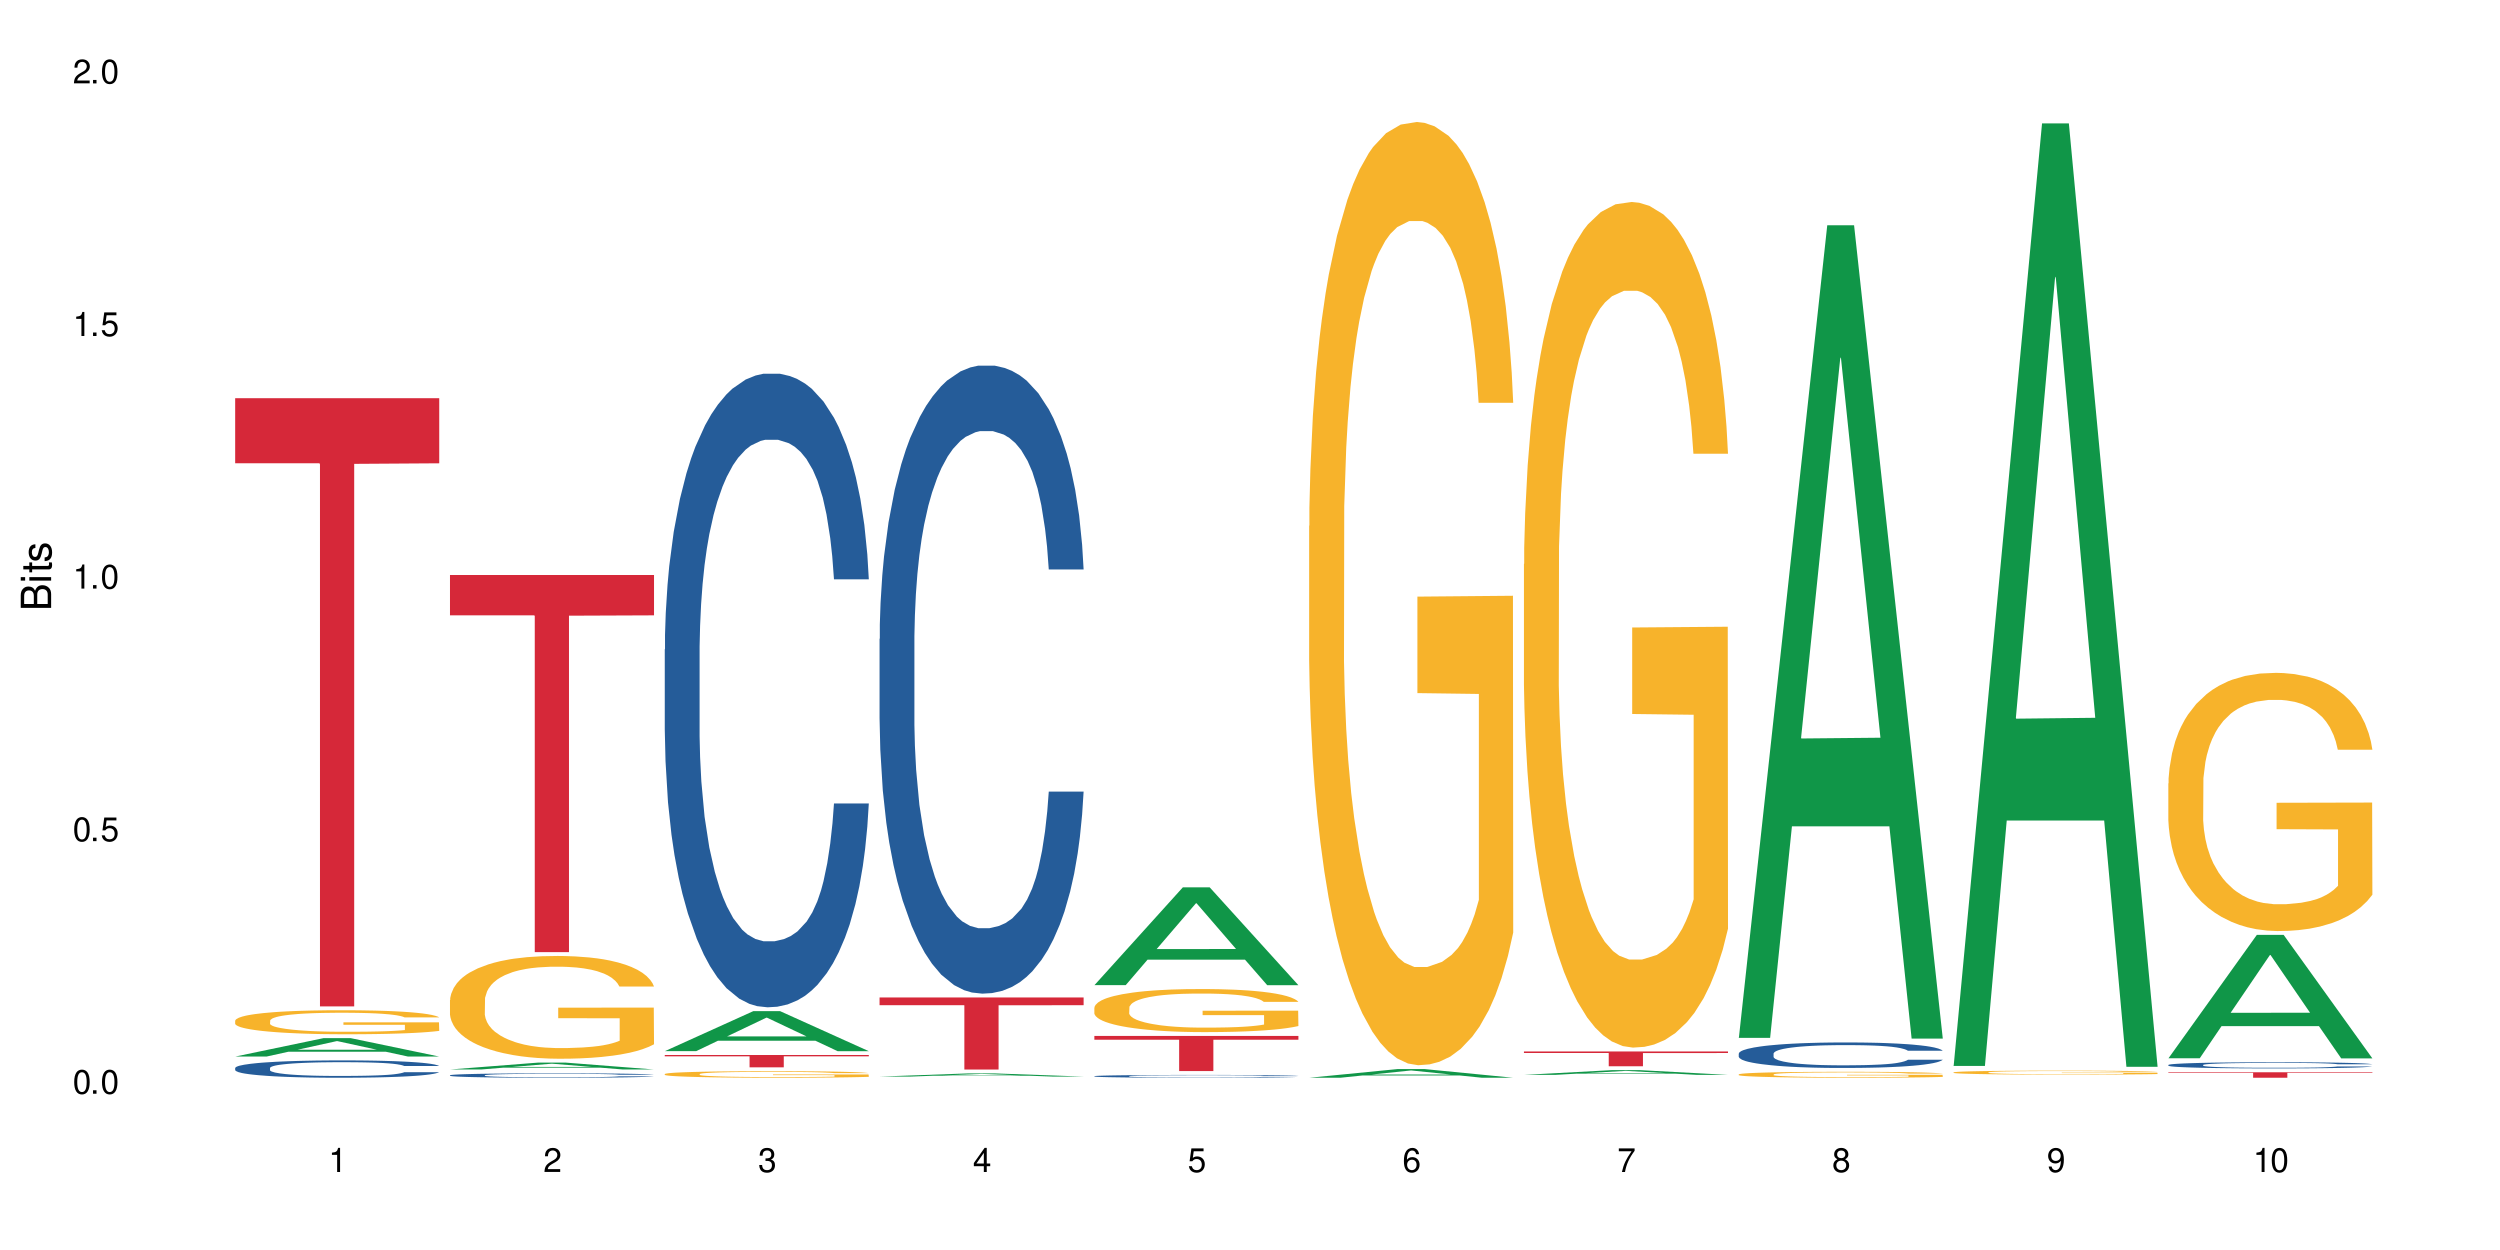 <?xml version="1.0" encoding="UTF-8"?>
<svg xmlns="http://www.w3.org/2000/svg" xmlns:xlink="http://www.w3.org/1999/xlink" width="720" height="360" viewBox="0 0 720 360">
<defs>
<g>
<g id="glyph-0-0">
</g>
<g id="glyph-0-1">
<path d="M 2.641 -6.938 C 2 -6.938 1.422 -6.656 1.078 -6.172 C 0.641 -5.562 0.406 -4.641 0.406 -3.359 C 0.406 -1.016 1.188 0.219 2.641 0.219 C 4.078 0.219 4.859 -1.016 4.859 -3.297 C 4.859 -4.641 4.656 -5.547 4.203 -6.172 C 3.844 -6.656 3.281 -6.938 2.641 -6.938 Z M 2.641 -6.188 C 3.547 -6.188 4 -5.25 4 -3.375 C 4 -1.406 3.562 -0.484 2.625 -0.484 C 1.734 -0.484 1.281 -1.438 1.281 -3.344 C 1.281 -5.25 1.734 -6.188 2.641 -6.188 Z M 2.641 -6.188 "/>
</g>
<g id="glyph-0-2">
<path d="M 1.828 -1 L 0.828 -1 L 0.828 0 L 1.828 0 Z M 1.828 -1 "/>
</g>
<g id="glyph-0-3">
<path d="M 4.562 -6.797 L 1.062 -6.797 L 0.547 -3.094 L 1.328 -3.094 C 1.719 -3.562 2.047 -3.734 2.578 -3.734 C 3.484 -3.734 4.062 -3.109 4.062 -2.094 C 4.062 -1.125 3.484 -0.531 2.578 -0.531 C 1.828 -0.531 1.375 -0.906 1.188 -1.672 L 0.328 -1.672 C 0.453 -1.109 0.547 -0.844 0.75 -0.594 C 1.125 -0.078 1.828 0.219 2.594 0.219 C 3.969 0.219 4.922 -0.781 4.922 -2.219 C 4.922 -3.562 4.031 -4.484 2.719 -4.484 C 2.25 -4.484 1.859 -4.359 1.469 -4.062 L 1.734 -5.969 L 4.562 -5.969 Z M 4.562 -6.797 "/>
</g>
<g id="glyph-0-4">
<path d="M 2.484 -4.938 L 2.484 0 L 3.328 0 L 3.328 -6.938 L 2.766 -6.938 C 2.469 -5.875 2.281 -5.734 0.984 -5.562 L 0.984 -4.938 Z M 2.484 -4.938 "/>
</g>
<g id="glyph-0-5">
<path d="M 4.859 -0.828 L 1.281 -0.828 C 1.359 -1.406 1.672 -1.781 2.5 -2.281 L 3.469 -2.828 C 4.406 -3.344 4.906 -4.062 4.906 -4.906 C 4.906 -5.484 4.672 -6.031 4.266 -6.406 C 3.859 -6.766 3.375 -6.938 2.719 -6.938 C 1.859 -6.938 1.219 -6.625 0.844 -6.031 C 0.609 -5.672 0.5 -5.234 0.484 -4.531 L 1.328 -4.531 C 1.359 -5.016 1.406 -5.281 1.531 -5.516 C 1.75 -5.938 2.188 -6.203 2.703 -6.203 C 3.469 -6.203 4.031 -5.641 4.031 -4.891 C 4.031 -4.344 3.719 -3.859 3.125 -3.516 L 2.234 -3 C 0.812 -2.172 0.406 -1.531 0.328 -0.016 L 4.859 -0.016 Z M 4.859 -0.828 "/>
</g>
<g id="glyph-0-6">
<path d="M 2.125 -3.188 L 2.578 -3.188 C 3.5 -3.188 3.984 -2.766 3.984 -1.922 C 3.984 -1.062 3.469 -0.531 2.594 -0.531 C 1.656 -0.531 1.203 -1 1.156 -2.016 L 0.312 -2.016 C 0.344 -1.453 0.438 -1.094 0.609 -0.781 C 0.953 -0.109 1.625 0.219 2.547 0.219 C 3.953 0.219 4.859 -0.625 4.859 -1.938 C 4.859 -2.828 4.516 -3.297 3.703 -3.594 C 4.344 -3.844 4.656 -4.328 4.656 -5.031 C 4.656 -6.219 3.875 -6.938 2.578 -6.938 C 1.203 -6.938 0.484 -6.172 0.453 -4.703 L 1.297 -4.703 C 1.312 -5.125 1.344 -5.359 1.453 -5.578 C 1.641 -5.969 2.062 -6.203 2.594 -6.203 C 3.344 -6.203 3.797 -5.75 3.797 -5 C 3.797 -4.516 3.609 -4.219 3.25 -4.047 C 3.016 -3.953 2.703 -3.922 2.125 -3.906 Z M 2.125 -3.188 "/>
</g>
<g id="glyph-0-7">
<path d="M 3.141 -1.672 L 3.141 0 L 3.984 0 L 3.984 -1.672 L 4.984 -1.672 L 4.984 -2.438 L 3.984 -2.438 L 3.984 -6.938 L 3.359 -6.938 L 0.266 -2.578 L 0.266 -1.672 Z M 3.141 -2.438 L 1 -2.438 L 3.141 -5.5 Z M 3.141 -2.438 "/>
</g>
<g id="glyph-0-8">
<path d="M 4.781 -5.125 C 4.609 -6.266 3.891 -6.938 2.844 -6.938 C 2.094 -6.938 1.422 -6.578 1.031 -5.953 C 0.594 -5.266 0.406 -4.422 0.406 -3.172 C 0.406 -2 0.578 -1.25 0.984 -0.641 C 1.359 -0.078 1.953 0.219 2.703 0.219 C 3.984 0.219 4.922 -0.75 4.922 -2.094 C 4.922 -3.375 4.062 -4.281 2.844 -4.281 C 2.172 -4.281 1.641 -4.031 1.281 -3.516 C 1.281 -5.234 1.828 -6.188 2.797 -6.188 C 3.391 -6.188 3.797 -5.797 3.938 -5.125 Z M 2.734 -3.531 C 3.547 -3.531 4.062 -2.953 4.062 -2.031 C 4.062 -1.156 3.484 -0.531 2.703 -0.531 C 1.922 -0.531 1.328 -1.188 1.328 -2.078 C 1.328 -2.938 1.906 -3.531 2.734 -3.531 Z M 2.734 -3.531 "/>
</g>
<g id="glyph-0-9">
<path d="M 4.984 -6.797 L 0.438 -6.797 L 0.438 -5.969 L 4.109 -5.969 C 2.5 -3.656 1.828 -2.234 1.328 0 L 2.219 0 C 2.594 -2.172 3.453 -4.047 4.984 -6.094 Z M 4.984 -6.797 "/>
</g>
<g id="glyph-0-10">
<path d="M 3.75 -3.656 C 4.469 -4.094 4.688 -4.438 4.688 -5.078 C 4.688 -6.172 3.844 -6.938 2.641 -6.938 C 1.438 -6.938 0.594 -6.172 0.594 -5.094 C 0.594 -4.438 0.812 -4.094 1.516 -3.656 C 0.734 -3.266 0.359 -2.703 0.359 -1.922 C 0.359 -0.656 1.281 0.219 2.641 0.219 C 3.984 0.219 4.922 -0.656 4.922 -1.922 C 4.922 -2.703 4.531 -3.266 3.75 -3.656 Z M 2.641 -6.188 C 3.359 -6.188 3.812 -5.75 3.812 -5.062 C 3.812 -4.406 3.344 -3.984 2.641 -3.984 C 1.922 -3.984 1.453 -4.406 1.453 -5.078 C 1.453 -5.75 1.922 -6.188 2.641 -6.188 Z M 2.641 -3.266 C 3.484 -3.266 4.062 -2.719 4.062 -1.906 C 4.062 -1.078 3.484 -0.531 2.625 -0.531 C 1.797 -0.531 1.219 -1.094 1.219 -1.906 C 1.219 -2.719 1.781 -3.266 2.641 -3.266 Z M 2.641 -3.266 "/>
</g>
<g id="glyph-0-11">
<path d="M 0.516 -1.578 C 0.672 -0.453 1.406 0.219 2.438 0.219 C 3.188 0.219 3.859 -0.141 4.266 -0.766 C 4.688 -1.453 4.891 -2.297 4.891 -3.547 C 4.891 -4.719 4.703 -5.453 4.312 -6.078 C 3.938 -6.641 3.344 -6.938 2.594 -6.938 C 1.297 -6.938 0.359 -5.969 0.359 -4.625 C 0.359 -3.344 1.234 -2.453 2.453 -2.453 C 3.094 -2.453 3.578 -2.672 4.016 -3.203 C 4 -1.484 3.469 -0.531 2.5 -0.531 C 1.906 -0.531 1.484 -0.906 1.359 -1.578 Z M 2.578 -6.203 C 3.375 -6.203 3.969 -5.531 3.969 -4.641 C 3.969 -3.797 3.391 -3.188 2.547 -3.188 C 1.734 -3.188 1.234 -3.766 1.234 -4.688 C 1.234 -5.562 1.797 -6.203 2.578 -6.203 Z M 2.578 -6.203 "/>
</g>
<g id="glyph-1-0">
</g>
<g id="glyph-1-1">
<path d="M 0 -0.953 L 0 -4.891 C 0 -5.719 -0.234 -6.344 -0.734 -6.797 C -1.188 -7.234 -1.812 -7.469 -2.5 -7.469 C -3.547 -7.469 -4.188 -7 -4.625 -5.875 C -4.984 -6.688 -5.625 -7.094 -6.531 -7.094 C -7.172 -7.094 -7.734 -6.859 -8.141 -6.391 C -8.562 -5.922 -8.75 -5.344 -8.75 -4.5 L -8.75 -0.953 Z M -4.984 -2.062 L -7.766 -2.062 L -7.766 -4.219 C -7.766 -4.844 -7.688 -5.203 -7.453 -5.5 C -7.219 -5.812 -6.859 -5.969 -6.375 -5.969 C -5.891 -5.969 -5.531 -5.812 -5.297 -5.5 C -5.062 -5.203 -4.984 -4.844 -4.984 -4.219 Z M -0.984 -2.062 L -4 -2.062 L -4 -4.781 C -4 -5.766 -3.438 -6.359 -2.484 -6.359 C -1.547 -6.359 -0.984 -5.766 -0.984 -4.781 Z M -0.984 -2.062 "/>
</g>
<g id="glyph-1-2">
<path d="M -6.281 -1.797 L -6.281 -0.797 L 0 -0.797 L 0 -1.797 Z M -8.75 -1.797 L -8.75 -0.797 L -7.484 -0.797 L -7.484 -1.797 Z M -8.75 -1.797 "/>
</g>
<g id="glyph-1-3">
<path d="M -6.281 -3.047 L -6.281 -2.016 L -8.016 -2.016 L -8.016 -1.016 L -6.281 -1.016 L -6.281 -0.172 L -5.469 -0.172 L -5.469 -1.016 L -0.719 -1.016 C -0.078 -1.016 0.281 -1.453 0.281 -2.234 C 0.281 -2.5 0.25 -2.719 0.188 -3.047 L -0.641 -3.047 C -0.609 -2.906 -0.594 -2.766 -0.594 -2.562 C -0.594 -2.141 -0.719 -2.016 -1.156 -2.016 L -5.469 -2.016 L -5.469 -3.047 Z M -6.281 -3.047 "/>
</g>
<g id="glyph-1-4">
<path d="M -4.531 -5.25 C -5.766 -5.25 -6.469 -4.422 -6.469 -2.969 C -6.469 -1.516 -5.719 -0.562 -4.547 -0.562 C -3.562 -0.562 -3.094 -1.062 -2.734 -2.562 L -2.516 -3.484 C -2.344 -4.188 -2.094 -4.469 -1.641 -4.469 C -1.047 -4.469 -0.641 -3.875 -0.641 -3 C -0.641 -2.453 -0.797 -2 -1.062 -1.75 C -1.25 -1.594 -1.422 -1.531 -1.875 -1.469 L -1.875 -0.406 C -0.422 -0.453 0.281 -1.266 0.281 -2.922 C 0.281 -4.5 -0.5 -5.516 -1.719 -5.516 C -2.656 -5.516 -3.172 -4.984 -3.469 -3.734 L -3.703 -2.766 C -3.891 -1.953 -4.156 -1.609 -4.594 -1.609 C -5.188 -1.609 -5.547 -2.125 -5.547 -2.938 C -5.547 -3.75 -5.203 -4.172 -4.531 -4.203 Z M -4.531 -5.25 "/>
</g>
</g>
</defs>
<rect x="-72" y="-36" width="864" height="432" fill="rgb(100%, 100%, 100%)" fill-opacity="1"/>
<path fill-rule="nonzero" fill="rgb(6.275%, 58.824%, 28.235%)" fill-opacity="1" d="M 67.73 304.285 L 67.793 304.281 L 93.223 298.973 L 100.945 298.973 L 126.5 304.289 L 117.52 304.289 L 111.117 302.902 L 83.051 302.902 L 76.773 304.285 L 67.73 304.285 L 85.75 302.328 L 108.543 302.324 L 97.176 299.844 L 97.051 299.84 L 96.926 299.852 L 85.688 302.324 L 85.75 302.328 Z M 67.73 304.285 "/>
<path fill-rule="nonzero" fill="rgb(14.51%, 36.078%, 60%)" fill-opacity="1" d="M 67.73 307.57 L 67.801 307.566 L 67.801 307.457 L 68.02 307.281 L 68.52 307.062 L 69.02 306.91 L 70.312 306.641 L 72.102 306.383 L 73.965 306.18 L 75.328 306.062 L 76.547 305.973 L 79.34 305.801 L 81.133 305.715 L 83.066 305.637 L 85.434 305.559 L 87.152 305.516 L 91.023 305.441 L 93.891 305.41 L 96.113 305.395 L 100.914 305.395 L 103.781 305.414 L 105.859 305.438 L 108.152 305.473 L 110.086 305.516 L 113.457 305.613 L 116.465 305.742 L 117.828 305.816 L 119.977 305.957 L 121.625 306.094 L 122.773 306.215 L 124.062 306.383 L 125.207 306.586 L 126.07 306.82 L 126.5 307.016 L 116.465 307.016 L 115.965 306.836 L 115.391 306.691 L 114.316 306.504 L 113.238 306.371 L 111.734 306.242 L 110.375 306.152 L 108.512 306.066 L 106.863 306.012 L 105.141 305.973 L 103.492 305.945 L 100.34 305.918 L 96.684 305.918 L 95.324 305.926 L 92.527 305.961 L 91.023 305.992 L 88.871 306.059 L 87.367 306.117 L 85.578 306.207 L 84.359 306.285 L 82.852 306.406 L 81.777 306.512 L 80.559 306.66 L 79.844 306.773 L 79.199 306.902 L 78.625 307.055 L 78.195 307.215 L 77.906 307.383 L 77.766 307.547 L 77.766 308.254 L 77.906 308.418 L 78.266 308.609 L 79.199 308.891 L 80.559 309.129 L 82.137 309.324 L 83.641 309.461 L 84.5 309.523 L 85.648 309.598 L 87.441 309.688 L 90.02 309.777 L 91.523 309.816 L 93.816 309.852 L 96.184 309.871 L 99.336 309.871 L 102.133 309.852 L 103.996 309.828 L 105.93 309.793 L 108.582 309.715 L 110.23 309.641 L 111.664 309.555 L 112.738 309.469 L 113.457 309.395 L 114.531 309.254 L 115.391 309.098 L 116.035 308.938 L 116.465 308.785 L 126.5 308.785 L 126.07 308.965 L 125.422 309.145 L 124.777 309.277 L 123.777 309.438 L 122.629 309.578 L 120.98 309.738 L 119.617 309.844 L 117.828 309.957 L 116.18 310.043 L 114.387 310.121 L 111.734 310.211 L 110.016 310.258 L 108.152 310.301 L 105.93 310.336 L 103.137 310.367 L 100.125 310.387 L 97.328 310.391 L 94.32 310.383 L 92.098 310.363 L 89.16 310.324 L 85.504 310.238 L 82.852 310.152 L 80.773 310.066 L 78.984 309.977 L 76.977 309.852 L 74.395 309.652 L 72.82 309.496 L 71.746 309.367 L 70.527 309.191 L 69.664 309.031 L 68.664 308.773 L 67.945 308.449 L 67.73 308.199 Z M 67.73 307.57 "/>
<path fill-rule="nonzero" fill="rgb(96.863%, 70.196%, 16.863%)" fill-opacity="1" d="M 67.73 293.914 L 67.801 293.906 L 67.801 293.781 L 68.09 293.496 L 68.805 293.102 L 69.738 292.781 L 70.742 292.527 L 71.387 292.395 L 72.461 292.207 L 73.395 292.066 L 75.758 291.781 L 78.77 291.516 L 80.418 291.402 L 82.281 291.297 L 84.93 291.176 L 86.148 291.133 L 89.875 291.031 L 94.105 290.965 L 98.762 290.949 L 100.914 290.953 L 103.852 290.98 L 107.863 291.051 L 110.16 291.113 L 111.949 291.176 L 113.812 291.258 L 116.105 291.383 L 118.258 291.535 L 119.977 291.688 L 121.695 291.875 L 123.129 292.078 L 124.348 292.301 L 125.422 292.566 L 126.07 292.785 L 126.5 293.008 L 116.535 293.008 L 115.965 292.785 L 115.32 292.617 L 114.242 292.406 L 113.168 292.258 L 112.094 292.137 L 110.086 291.973 L 108.367 291.871 L 106.215 291.781 L 104.137 291.727 L 101.773 291.688 L 100.34 291.676 L 96.543 291.676 L 93.102 291.719 L 91.094 291.77 L 89.66 291.82 L 87.656 291.914 L 86.438 291.992 L 85.719 292.043 L 83.57 292.238 L 82.137 292.414 L 81.348 292.535 L 80.344 292.723 L 79.629 292.895 L 78.84 293.148 L 78.41 293.336 L 77.836 293.766 L 77.766 294.906 L 77.98 295.145 L 78.41 295.402 L 78.984 295.633 L 79.844 295.871 L 80.703 296.055 L 82.207 296.301 L 83.496 296.465 L 84.5 296.574 L 86.438 296.742 L 87.227 296.801 L 89.09 296.914 L 91.023 297.004 L 93.387 297.078 L 95.18 297.117 L 98.047 297.148 L 101.703 297.148 L 106 297.109 L 108.727 297.059 L 110.59 297.008 L 111.809 296.965 L 113.312 296.895 L 114.387 296.832 L 115.391 296.762 L 116.609 296.656 L 116.609 295.145 L 98.906 295.137 L 98.906 294.43 L 126.426 294.426 L 126.5 296.895 L 124.992 297.066 L 123.129 297.23 L 121.34 297.355 L 119.477 297.465 L 116.824 297.586 L 114.672 297.66 L 111.375 297.75 L 108.367 297.805 L 105.215 297.844 L 102.418 297.863 L 99.121 297.867 L 96.184 297.855 L 93.031 297.82 L 90.52 297.77 L 88.227 297.703 L 85.934 297.621 L 83.066 297.488 L 81.203 297.383 L 79.27 297.25 L 77.336 297.09 L 75.613 296.922 L 74.469 296.789 L 73.32 296.637 L 72.102 296.445 L 70.957 296.23 L 70.098 296.035 L 69.309 295.816 L 68.734 295.605 L 68.16 295.32 L 67.875 295.094 L 67.73 294.898 Z M 67.73 293.914 "/>
<path fill-rule="nonzero" fill="rgb(83.922%, 15.686%, 22.353%)" fill-opacity="1" d="M 67.73 114.68 L 126.5 114.68 L 126.5 133.43 L 102.008 133.594 L 102.008 289.844 L 92.152 289.844 L 92.152 133.758 L 92.008 133.43 L 67.73 133.43 Z M 67.73 114.68 "/>
<path fill-rule="nonzero" fill="rgb(6.275%, 58.824%, 28.235%)" fill-opacity="1" d="M 129.594 308.008 L 129.656 308.008 L 155.082 306.023 L 162.805 306.023 L 188.359 308.012 L 179.383 308.012 L 172.977 307.492 L 144.91 307.492 L 138.633 308.008 L 129.594 308.008 L 147.613 307.277 L 170.402 307.273 L 159.039 306.348 L 158.914 306.344 L 158.789 306.352 L 147.547 307.273 L 147.613 307.277 Z M 129.594 308.008 "/>
<path fill-rule="nonzero" fill="rgb(14.51%, 36.078%, 60%)" fill-opacity="1" d="M 129.594 309.672 L 129.664 309.668 L 129.664 309.641 L 129.879 309.598 L 130.379 309.543 L 130.883 309.504 L 132.172 309.434 L 133.965 309.367 L 135.828 309.316 L 137.188 309.285 L 138.406 309.262 L 141.203 309.219 L 142.992 309.199 L 144.93 309.18 L 147.293 309.156 L 149.016 309.145 L 152.883 309.129 L 155.75 309.121 L 157.973 309.117 L 162.773 309.117 L 165.641 309.121 L 167.719 309.125 L 170.012 309.137 L 171.949 309.145 L 175.316 309.172 L 178.324 309.203 L 179.688 309.223 L 181.836 309.258 L 183.484 309.293 L 184.633 309.324 L 185.922 309.367 L 187.07 309.422 L 187.93 309.48 L 188.359 309.531 L 178.324 309.531 L 177.824 309.484 L 177.25 309.445 L 176.176 309.398 L 175.102 309.367 L 173.598 309.332 L 172.234 309.309 L 170.371 309.289 L 168.723 309.273 L 167.004 309.262 L 165.355 309.258 L 162.199 309.25 L 157.184 309.25 L 154.391 309.262 L 152.883 309.27 L 150.734 309.285 L 149.23 309.301 L 147.438 309.324 L 146.219 309.344 L 144.715 309.375 L 143.641 309.402 L 142.422 309.438 L 141.703 309.469 L 141.059 309.5 L 140.484 309.539 L 140.055 309.578 L 139.77 309.621 L 139.625 309.664 L 139.625 309.844 L 139.77 309.887 L 140.129 309.938 L 141.059 310.008 L 142.422 310.07 L 143.996 310.117 L 145.504 310.152 L 146.363 310.168 L 147.508 310.188 L 149.301 310.211 L 151.879 310.234 L 153.387 310.242 L 155.68 310.254 L 158.043 310.258 L 161.199 310.258 L 163.992 310.254 L 165.855 310.246 L 167.789 310.238 L 170.441 310.219 L 172.09 310.199 L 173.523 310.176 L 174.598 310.156 L 175.316 310.137 L 176.391 310.102 L 177.25 310.062 L 177.895 310.02 L 178.324 309.98 L 188.359 309.98 L 187.93 310.027 L 187.285 310.074 L 186.641 310.105 L 185.637 310.148 L 184.488 310.184 L 182.84 310.223 L 181.48 310.25 L 179.688 310.281 L 178.039 310.301 L 176.246 310.32 L 173.598 310.344 L 171.875 310.355 L 170.012 310.367 L 167.789 310.375 L 164.996 310.387 L 161.984 310.391 L 159.191 310.391 L 156.18 310.387 L 153.957 310.383 L 151.02 310.375 L 147.367 310.352 L 144.715 310.332 L 142.637 310.309 L 140.844 310.285 L 138.836 310.254 L 136.258 310.203 L 134.68 310.164 L 133.605 310.129 L 132.387 310.086 L 131.527 310.043 L 130.523 309.977 L 129.809 309.895 L 129.594 309.832 Z M 129.594 309.672 "/>
<path fill-rule="nonzero" fill="rgb(96.863%, 70.196%, 16.863%)" fill-opacity="1" d="M 129.594 287.996 L 129.664 287.969 L 129.664 287.426 L 129.949 286.211 L 130.668 284.535 L 131.598 283.156 L 132.602 282.074 L 133.246 281.508 L 134.32 280.695 L 135.254 280.102 L 137.617 278.887 L 140.629 277.75 L 142.277 277.266 L 144.141 276.805 L 146.793 276.289 L 148.012 276.102 L 151.738 275.668 L 155.965 275.398 L 160.625 275.316 L 162.773 275.344 L 165.711 275.453 L 169.727 275.75 L 172.02 276.02 L 173.812 276.289 L 175.676 276.641 L 177.969 277.184 L 180.117 277.832 L 181.836 278.48 L 183.559 279.293 L 184.992 280.156 L 186.211 281.102 L 187.285 282.238 L 187.93 283.184 L 188.359 284.129 L 178.398 284.129 L 177.824 283.184 L 177.18 282.453 L 176.105 281.562 L 175.031 280.914 L 173.953 280.398 L 171.949 279.695 L 170.227 279.266 L 168.078 278.887 L 166 278.641 L 163.633 278.48 L 162.199 278.426 L 158.402 278.426 L 154.961 278.617 L 152.957 278.832 L 151.523 279.047 L 149.516 279.453 L 148.297 279.777 L 147.582 279.992 L 145.43 280.832 L 143.996 281.59 L 143.207 282.102 L 142.207 282.914 L 141.488 283.645 L 140.699 284.723 L 140.27 285.535 L 139.695 287.375 L 139.625 292.238 L 139.84 293.266 L 140.27 294.375 L 140.844 295.348 L 141.703 296.375 L 142.562 297.16 L 144.07 298.211 L 145.359 298.914 L 146.363 299.375 L 148.297 300.105 L 149.086 300.348 L 150.949 300.836 L 152.883 301.215 L 155.25 301.539 L 157.039 301.699 L 159.906 301.836 L 163.562 301.836 L 167.863 301.672 L 170.586 301.457 L 172.449 301.242 L 173.668 301.051 L 175.172 300.754 L 176.246 300.484 L 177.25 300.188 L 178.469 299.727 L 178.469 293.266 L 160.766 293.238 L 160.766 290.211 L 188.289 290.184 L 188.359 300.754 L 186.855 301.484 L 184.992 302.188 L 183.199 302.727 L 181.336 303.188 L 178.684 303.699 L 176.535 304.023 L 173.238 304.402 L 170.227 304.645 L 167.074 304.809 L 164.277 304.891 L 160.984 304.918 L 158.043 304.863 L 154.891 304.699 L 152.383 304.484 L 150.09 304.215 L 147.797 303.863 L 144.93 303.293 L 143.066 302.836 L 141.129 302.266 L 139.195 301.59 L 137.477 300.863 L 136.328 300.293 L 135.184 299.645 L 133.965 298.836 L 132.816 297.914 L 131.957 297.078 L 131.168 296.133 L 130.594 295.238 L 130.023 294.023 L 129.734 293.051 L 129.594 292.211 Z M 129.594 287.996 "/>
<path fill-rule="nonzero" fill="rgb(83.922%, 15.686%, 22.353%)" fill-opacity="1" d="M 129.594 165.594 L 188.359 165.594 L 188.359 177.219 L 163.867 177.32 L 163.867 274.211 L 154.012 274.211 L 154.012 177.422 L 153.871 177.219 L 129.594 177.219 Z M 129.594 165.594 "/>
<path fill-rule="nonzero" fill="rgb(6.275%, 58.824%, 28.235%)" fill-opacity="1" d="M 191.453 302.73 L 191.516 302.719 L 216.945 291.211 L 224.668 291.211 L 250.219 302.742 L 241.242 302.742 L 234.84 299.73 L 206.773 299.73 L 200.492 302.73 L 191.453 302.73 L 209.473 298.488 L 232.266 298.477 L 220.898 293.094 L 220.773 293.082 L 220.648 293.117 L 209.41 298.477 L 209.473 298.488 Z M 191.453 302.73 "/>
<path fill-rule="nonzero" fill="rgb(14.51%, 36.078%, 60%)" fill-opacity="1" d="M 191.453 187.031 L 191.523 186.867 L 191.523 182.863 L 191.738 176.523 L 192.242 168.52 L 192.742 163.016 L 194.031 153.176 L 195.824 143.668 L 197.688 136.328 L 199.051 131.992 L 200.27 128.656 L 203.062 122.484 L 204.855 119.316 L 206.789 116.48 L 209.156 113.648 L 210.875 111.98 L 214.746 109.309 L 217.613 108.145 L 219.832 107.641 L 224.637 107.641 L 227.5 108.309 L 229.582 109.145 L 231.875 110.477 L 233.809 111.98 L 237.176 115.648 L 240.188 120.316 L 241.547 122.988 L 243.699 128.156 L 245.348 133.16 L 246.492 137.496 L 247.785 143.668 L 248.93 151.172 L 249.789 159.68 L 250.219 166.852 L 240.188 166.852 L 239.684 160.18 L 239.113 155.008 L 238.035 148.172 L 236.961 143.336 L 235.457 138.496 L 234.094 135.328 L 232.23 132.16 L 230.582 130.16 L 228.863 128.656 L 227.215 127.656 L 224.062 126.656 L 220.406 126.656 L 219.043 126.988 L 216.25 128.324 L 214.746 129.492 L 212.594 131.828 L 211.09 133.996 L 209.297 137.332 L 208.078 140.164 L 206.574 144.5 L 205.5 148.34 L 204.281 153.844 L 203.566 158.012 L 202.918 162.68 L 202.348 168.184 L 201.918 174.023 L 201.629 180.195 L 201.484 186.199 L 201.484 212.051 L 201.629 218.055 L 201.988 225.059 L 202.918 235.234 L 204.281 244.074 L 205.859 251.078 L 207.363 256.082 L 208.223 258.418 L 209.371 261.086 L 211.16 264.422 L 213.742 267.758 L 215.246 269.09 L 217.539 270.426 L 219.906 271.09 L 223.059 271.09 L 225.852 270.426 L 227.715 269.59 L 229.652 268.258 L 232.305 265.422 L 233.953 262.754 L 235.387 259.582 L 236.461 256.414 L 237.176 253.746 L 238.254 248.574 L 239.113 242.906 L 239.758 237.066 L 240.188 231.398 L 250.219 231.398 L 249.789 238.066 L 249.145 244.574 L 248.5 249.41 L 247.496 255.246 L 246.352 260.418 L 244.703 266.254 L 243.34 270.09 L 241.547 274.262 L 239.898 277.43 L 238.109 280.266 L 235.457 283.602 L 233.738 285.27 L 231.875 286.77 L 229.652 288.105 L 226.855 289.27 L 223.848 289.938 L 221.051 290.105 L 218.043 289.773 L 215.82 289.105 L 212.883 287.602 L 209.227 284.602 L 206.574 281.434 L 204.496 278.262 L 202.703 274.93 L 200.699 270.426 L 198.117 263.086 L 196.543 257.414 L 195.465 252.746 L 194.246 246.242 L 193.387 240.402 L 192.383 231.062 L 191.668 219.223 L 191.453 210.047 Z M 191.453 187.031 "/>
<path fill-rule="nonzero" fill="rgb(96.863%, 70.196%, 16.863%)" fill-opacity="1" d="M 191.453 309.312 L 191.523 309.309 L 191.523 309.277 L 191.812 309.199 L 192.527 309.09 L 193.461 309.004 L 194.461 308.934 L 195.109 308.898 L 196.184 308.848 L 197.113 308.809 L 199.48 308.73 L 202.488 308.66 L 204.137 308.629 L 206 308.598 L 208.652 308.566 L 209.871 308.555 L 213.598 308.527 L 217.828 308.508 L 222.484 308.504 L 224.637 308.504 L 227.574 308.512 L 231.586 308.531 L 233.879 308.547 L 235.672 308.566 L 237.535 308.586 L 239.828 308.621 L 241.98 308.664 L 243.699 308.703 L 245.418 308.758 L 246.852 308.812 L 248.07 308.871 L 249.145 308.945 L 249.789 309.004 L 250.219 309.066 L 240.258 309.066 L 239.684 309.004 L 239.039 308.957 L 237.965 308.902 L 236.891 308.859 L 235.816 308.828 L 233.809 308.781 L 232.09 308.754 L 229.938 308.73 L 227.859 308.715 L 225.496 308.703 L 220.262 308.703 L 216.824 308.715 L 214.816 308.727 L 213.383 308.742 L 211.375 308.766 L 210.156 308.789 L 209.441 308.801 L 207.293 308.855 L 205.859 308.902 L 205.07 308.938 L 204.066 308.988 L 203.348 309.035 L 202.562 309.102 L 202.133 309.156 L 201.559 309.273 L 201.484 309.582 L 201.703 309.648 L 202.133 309.719 L 202.703 309.781 L 203.566 309.848 L 204.426 309.895 L 205.93 309.965 L 207.219 310.008 L 208.223 310.039 L 210.156 310.086 L 210.945 310.098 L 212.809 310.129 L 214.746 310.156 L 217.109 310.176 L 218.902 310.188 L 221.77 310.195 L 225.422 310.195 L 229.723 310.184 L 232.445 310.172 L 234.309 310.156 L 235.527 310.145 L 237.035 310.125 L 238.109 310.109 L 239.113 310.09 L 240.332 310.059 L 240.332 309.648 L 222.629 309.645 L 222.629 309.453 L 250.148 309.453 L 250.219 310.125 L 248.715 310.172 L 246.852 310.215 L 245.059 310.25 L 243.195 310.281 L 240.547 310.312 L 238.395 310.332 L 235.098 310.359 L 232.09 310.375 L 228.934 310.383 L 226.141 310.391 L 222.844 310.391 L 219.906 310.387 L 216.75 310.379 L 214.242 310.363 L 211.949 310.348 L 209.656 310.324 L 206.789 310.289 L 204.926 310.258 L 202.992 310.223 L 201.055 310.18 L 199.336 310.133 L 198.191 310.098 L 197.043 310.055 L 195.824 310.004 L 194.68 309.945 L 193.816 309.891 L 193.031 309.832 L 192.457 309.773 L 191.883 309.695 L 191.598 309.633 L 191.453 309.582 Z M 191.453 309.312 "/>
<path fill-rule="nonzero" fill="rgb(83.922%, 15.686%, 22.353%)" fill-opacity="1" d="M 191.453 303.848 L 250.219 303.848 L 250.219 304.227 L 225.727 304.23 L 225.727 307.398 L 215.875 307.398 L 215.875 304.234 L 215.73 304.227 L 191.453 304.227 Z M 191.453 303.848 "/>
<path fill-rule="nonzero" fill="rgb(6.275%, 58.824%, 28.235%)" fill-opacity="1" d="M 253.312 310.055 L 253.375 310.055 L 278.805 309.141 L 286.527 309.141 L 312.082 310.055 L 303.102 310.055 L 296.699 309.816 L 268.633 309.816 L 262.355 310.055 L 253.312 310.055 L 271.332 309.719 L 294.125 309.719 L 282.762 309.289 L 282.633 309.289 L 282.508 309.293 L 271.27 309.719 L 271.332 309.719 Z M 253.312 310.055 "/>
<path fill-rule="nonzero" fill="rgb(14.51%, 36.078%, 60%)" fill-opacity="1" d="M 253.312 184.008 L 253.387 183.84 L 253.387 179.875 L 253.602 173.59 L 254.102 165.656 L 254.605 160.199 L 255.895 150.445 L 257.684 141.023 L 259.547 133.75 L 260.91 129.453 L 262.129 126.145 L 264.922 120.027 L 266.715 116.887 L 268.652 114.078 L 271.016 111.266 L 272.734 109.613 L 276.605 106.969 L 279.473 105.812 L 281.695 105.316 L 286.496 105.316 L 289.363 105.977 L 291.441 106.805 L 293.734 108.125 L 295.668 109.613 L 299.039 113.25 L 302.047 117.879 L 303.41 120.523 L 305.559 125.648 L 307.207 130.609 L 308.355 134.906 L 309.645 141.023 L 310.793 148.465 L 311.652 156.895 L 312.082 164.004 L 302.047 164.004 L 301.547 157.391 L 300.973 152.266 L 299.898 145.488 L 298.824 140.691 L 297.316 135.898 L 295.957 132.758 L 294.094 129.617 L 292.445 127.633 L 290.723 126.145 L 289.074 125.152 L 285.922 124.16 L 282.266 124.16 L 280.906 124.492 L 278.109 125.816 L 276.605 126.973 L 274.457 129.285 L 272.949 131.434 L 271.16 134.742 L 269.941 137.551 L 268.434 141.852 L 267.359 145.652 L 266.141 151.109 L 265.426 155.242 L 264.781 159.871 L 264.207 165.324 L 263.777 171.113 L 263.492 177.23 L 263.348 183.18 L 263.348 208.805 L 263.492 214.758 L 263.848 221.699 L 264.781 231.785 L 266.141 240.547 L 267.719 247.488 L 269.223 252.449 L 270.082 254.762 L 271.23 257.41 L 273.023 260.715 L 275.602 264.02 L 277.105 265.344 L 279.402 266.668 L 281.766 267.328 L 284.918 267.328 L 287.715 266.668 L 289.578 265.84 L 291.512 264.516 L 294.164 261.707 L 295.812 259.062 L 297.246 255.922 L 298.32 252.781 L 299.039 250.133 L 300.113 245.008 L 300.973 239.387 L 301.617 233.602 L 302.047 227.98 L 312.082 227.98 L 311.652 234.594 L 311.008 241.043 L 310.363 245.836 L 309.359 251.621 L 308.211 256.746 L 306.562 262.535 L 305.203 266.336 L 303.41 270.469 L 301.762 273.609 L 299.969 276.422 L 297.316 279.727 L 295.598 281.379 L 293.734 282.867 L 291.512 284.191 L 288.719 285.348 L 285.707 286.008 L 282.914 286.172 L 279.902 285.844 L 277.68 285.184 L 274.742 283.695 L 271.086 280.719 L 268.434 277.578 L 266.355 274.438 L 264.566 271.129 L 262.559 266.668 L 259.98 259.391 L 258.402 253.77 L 257.328 249.141 L 256.109 242.695 L 255.25 236.91 L 254.246 227.652 L 253.527 215.914 L 253.312 206.82 Z M 253.312 184.008 "/>
<path fill-rule="nonzero" fill="rgb(83.922%, 15.686%, 22.353%)" fill-opacity="1" d="M 253.312 287.277 L 312.082 287.277 L 312.082 289.5 L 287.59 289.52 L 287.59 308.035 L 277.734 308.035 L 277.734 289.539 L 277.594 289.5 L 253.312 289.5 Z M 253.312 287.277 "/>
<path fill-rule="nonzero" fill="rgb(6.275%, 58.824%, 28.235%)" fill-opacity="1" d="M 315.176 283.715 L 315.238 283.688 L 340.664 255.551 L 348.387 255.551 L 373.941 283.742 L 364.965 283.742 L 358.559 276.383 L 330.496 276.383 L 324.215 283.715 L 315.176 283.715 L 333.195 273.34 L 355.984 273.312 L 344.621 260.156 L 344.496 260.129 L 344.371 260.211 L 333.133 273.312 L 333.195 273.34 Z M 315.176 283.715 "/>
<path fill-rule="nonzero" fill="rgb(14.51%, 36.078%, 60%)" fill-opacity="1" d="M 315.176 309.934 L 315.246 309.934 L 315.246 309.914 L 315.461 309.887 L 315.961 309.852 L 316.465 309.824 L 317.754 309.781 L 319.547 309.738 L 321.41 309.707 L 322.77 309.688 L 323.988 309.672 L 326.785 309.645 L 328.578 309.633 L 330.512 309.617 L 332.875 309.605 L 334.598 309.598 L 338.465 309.586 L 341.332 309.582 L 343.555 309.578 L 348.355 309.578 L 351.223 309.582 L 353.301 309.586 L 355.594 309.594 L 357.531 309.598 L 360.898 309.617 L 363.91 309.637 L 365.27 309.648 L 367.422 309.672 L 369.07 309.691 L 370.215 309.711 L 371.504 309.738 L 372.652 309.773 L 373.512 309.812 L 373.941 309.844 L 363.91 309.844 L 363.406 309.812 L 362.832 309.789 L 361.758 309.762 L 360.684 309.738 L 359.18 309.719 L 357.816 309.703 L 355.953 309.688 L 354.305 309.68 L 352.586 309.672 L 350.938 309.668 L 347.785 309.664 L 342.766 309.664 L 339.973 309.672 L 338.465 309.676 L 336.316 309.688 L 334.812 309.695 L 333.02 309.711 L 331.801 309.723 L 330.297 309.742 L 329.223 309.762 L 328.004 309.785 L 327.285 309.805 L 326.641 309.824 L 326.066 309.848 L 325.637 309.875 L 325.352 309.902 L 325.207 309.93 L 325.207 310.043 L 325.352 310.07 L 325.711 310.102 L 326.641 310.148 L 328.004 310.188 L 329.578 310.219 L 331.086 310.238 L 331.945 310.25 L 333.09 310.262 L 334.883 310.277 L 337.465 310.293 L 338.969 310.297 L 341.262 310.305 L 349.574 310.305 L 351.438 310.301 L 353.375 310.293 L 356.023 310.281 L 357.672 310.27 L 359.105 310.254 L 360.184 310.242 L 360.898 310.23 L 361.973 310.207 L 362.832 310.18 L 363.48 310.156 L 363.91 310.129 L 373.941 310.129 L 373.512 310.16 L 372.867 310.188 L 372.223 310.211 L 371.219 310.234 L 370.07 310.258 L 368.422 310.285 L 367.062 310.301 L 365.27 310.32 L 363.621 310.336 L 361.832 310.348 L 359.18 310.363 L 357.457 310.371 L 355.594 310.375 L 353.375 310.383 L 350.578 310.387 L 347.57 310.391 L 341.762 310.391 L 339.543 310.387 L 336.602 310.379 L 332.949 310.367 L 330.297 310.352 L 328.219 310.34 L 326.426 310.324 L 324.418 310.305 L 321.84 310.27 L 320.262 310.246 L 319.188 310.227 L 317.969 310.195 L 317.109 310.168 L 316.105 310.129 L 315.391 310.074 L 315.176 310.035 Z M 315.176 309.934 "/>
<path fill-rule="nonzero" fill="rgb(96.863%, 70.196%, 16.863%)" fill-opacity="1" d="M 315.176 290.16 L 315.246 290.148 L 315.246 289.922 L 315.531 289.41 L 316.25 288.707 L 317.18 288.133 L 318.184 287.68 L 318.828 287.441 L 319.906 287.102 L 320.836 286.852 L 323.203 286.34 L 326.211 285.867 L 327.859 285.66 L 329.723 285.469 L 332.375 285.254 L 333.594 285.176 L 337.32 284.992 L 341.547 284.879 L 346.207 284.848 L 348.355 284.859 L 351.297 284.902 L 355.309 285.027 L 357.602 285.141 L 359.395 285.254 L 361.258 285.402 L 363.551 285.629 L 365.699 285.898 L 367.422 286.172 L 369.141 286.512 L 370.574 286.875 L 371.793 287.27 L 372.867 287.746 L 373.512 288.141 L 373.941 288.539 L 363.98 288.539 L 363.406 288.141 L 362.762 287.836 L 361.688 287.465 L 360.613 287.191 L 359.535 286.977 L 357.531 286.68 L 355.809 286.5 L 353.66 286.34 L 351.582 286.238 L 349.215 286.172 L 347.785 286.148 L 343.984 286.148 L 340.547 286.227 L 338.539 286.32 L 337.105 286.41 L 335.098 286.578 L 333.879 286.715 L 333.164 286.805 L 331.012 287.156 L 329.578 287.473 L 328.793 287.688 L 327.789 288.027 L 327.07 288.336 L 326.281 288.789 L 325.852 289.129 L 325.281 289.898 L 325.207 291.938 L 325.422 292.367 L 325.852 292.832 L 326.426 293.238 L 327.285 293.668 L 328.145 293.996 L 329.652 294.441 L 330.941 294.734 L 331.945 294.926 L 333.879 295.234 L 334.668 295.336 L 336.531 295.539 L 338.465 295.695 L 340.832 295.832 L 342.625 295.902 L 345.488 295.957 L 349.145 295.957 L 353.445 295.891 L 356.168 295.801 L 358.031 295.707 L 359.25 295.629 L 360.754 295.504 L 361.832 295.391 L 362.832 295.266 L 364.051 295.074 L 364.051 292.367 L 346.352 292.355 L 346.352 291.086 L 373.871 291.074 L 373.941 295.504 L 372.438 295.809 L 370.574 296.105 L 368.781 296.332 L 366.918 296.523 L 364.266 296.738 L 362.117 296.875 L 358.82 297.035 L 355.809 297.137 L 352.656 297.203 L 349.863 297.238 L 346.566 297.25 L 343.625 297.227 L 340.473 297.156 L 337.965 297.066 L 335.672 296.953 L 333.379 296.809 L 330.512 296.57 L 328.648 296.375 L 326.715 296.137 L 324.777 295.855 L 323.059 295.551 L 321.91 295.312 L 320.766 295.039 L 319.547 294.699 L 318.398 294.316 L 317.539 293.965 L 316.75 293.566 L 316.18 293.195 L 315.605 292.684 L 315.316 292.277 L 315.176 291.926 Z M 315.176 290.16 "/>
<path fill-rule="nonzero" fill="rgb(83.922%, 15.686%, 22.353%)" fill-opacity="1" d="M 315.176 298.355 L 373.941 298.355 L 373.941 299.438 L 349.449 299.445 L 349.449 308.473 L 339.594 308.473 L 339.594 299.457 L 339.453 299.438 L 315.176 299.438 Z M 315.176 298.355 "/>
<path fill-rule="nonzero" fill="rgb(6.275%, 58.824%, 28.235%)" fill-opacity="1" d="M 377.035 310.387 L 377.098 310.387 L 402.527 307.891 L 410.25 307.891 L 435.805 310.391 L 426.824 310.391 L 420.422 309.738 L 392.355 309.738 L 386.078 310.387 L 377.035 310.387 L 395.055 309.469 L 417.848 309.465 L 406.48 308.297 L 406.355 308.297 L 406.23 308.305 L 394.992 309.465 L 395.055 309.469 Z M 377.035 310.387 "/>
<path fill-rule="nonzero" fill="rgb(96.863%, 70.196%, 16.863%)" fill-opacity="1" d="M 377.035 151.484 L 377.105 151.234 L 377.105 146.273 L 377.395 135.109 L 378.109 119.73 L 379.043 107.078 L 380.047 97.152 L 380.691 91.945 L 381.766 84.5 L 382.695 79.043 L 385.062 67.879 L 388.07 57.461 L 389.719 52.996 L 391.582 48.777 L 394.234 44.062 L 395.453 42.328 L 399.18 38.359 L 403.41 35.875 L 408.066 35.133 L 410.219 35.379 L 413.156 36.371 L 417.168 39.102 L 419.461 41.582 L 421.254 44.062 L 423.117 47.289 L 425.41 52.25 L 427.562 58.203 L 429.281 64.16 L 431 71.602 L 432.434 79.539 L 433.652 88.223 L 434.727 98.641 L 435.375 107.324 L 435.805 116.008 L 425.84 116.008 L 425.27 107.324 L 424.621 100.625 L 423.547 92.441 L 422.473 86.484 L 421.398 81.773 L 419.391 75.32 L 417.672 71.352 L 415.52 67.879 L 413.441 65.648 L 411.078 64.16 L 409.645 63.664 L 405.848 63.664 L 402.406 65.398 L 400.398 67.383 L 398.965 69.367 L 396.961 73.09 L 395.742 76.066 L 395.023 78.051 L 392.875 85.742 L 391.441 92.688 L 390.652 97.402 L 389.648 104.844 L 388.934 111.543 L 388.145 121.465 L 387.715 128.906 L 387.141 145.777 L 387.07 190.434 L 387.285 199.859 L 387.715 210.031 L 388.289 218.961 L 389.148 228.391 L 390.008 235.586 L 391.512 245.258 L 392.801 251.711 L 393.805 255.926 L 395.742 262.625 L 396.527 264.859 L 398.391 269.324 L 400.328 272.797 L 402.691 275.773 L 404.484 277.262 L 407.352 278.504 L 411.008 278.504 L 415.305 277.016 L 418.031 275.031 L 419.895 273.043 L 421.109 271.309 L 422.617 268.578 L 423.691 266.098 L 424.695 263.371 L 425.914 259.152 L 425.914 199.859 L 408.211 199.613 L 408.211 171.828 L 435.73 171.578 L 435.805 268.578 L 434.297 275.277 L 432.434 281.727 L 430.645 286.688 L 428.781 290.906 L 426.129 295.621 L 423.977 298.598 L 420.68 302.07 L 417.672 304.305 L 414.52 305.793 L 411.723 306.535 L 408.426 306.785 L 405.488 306.289 L 402.336 304.801 L 399.824 302.816 L 397.531 300.332 L 395.238 297.109 L 392.371 291.898 L 390.508 287.684 L 388.574 282.473 L 386.641 276.27 L 384.918 269.57 L 383.773 264.363 L 382.625 258.406 L 381.406 250.965 L 380.262 242.531 L 379.398 234.84 L 378.613 226.156 L 378.039 217.969 L 377.465 206.805 L 377.18 197.875 L 377.035 190.184 Z M 377.035 151.484 "/>
<path fill-rule="nonzero" fill="rgb(6.275%, 58.824%, 28.235%)" fill-opacity="1" d="M 438.895 309.562 L 438.957 309.562 L 464.387 308.191 L 472.109 308.191 L 497.664 309.562 L 488.688 309.562 L 482.281 309.207 L 454.215 309.207 L 447.938 309.562 L 438.895 309.562 L 456.914 309.059 L 479.707 309.055 L 468.344 308.414 L 468.219 308.414 L 468.09 308.418 L 456.852 309.055 L 456.914 309.059 Z M 438.895 309.562 "/>
<path fill-rule="nonzero" fill="rgb(96.863%, 70.196%, 16.863%)" fill-opacity="1" d="M 438.895 162.48 L 438.969 162.258 L 438.969 157.812 L 439.254 147.801 L 439.973 134.012 L 440.902 122.668 L 441.906 113.773 L 442.551 109.102 L 443.625 102.43 L 444.559 97.535 L 446.922 87.527 L 449.934 78.188 L 451.582 74.184 L 453.445 70.402 L 456.098 66.176 L 457.316 64.621 L 461.043 61.062 L 465.27 58.836 L 469.93 58.168 L 472.078 58.391 L 475.016 59.281 L 479.031 61.727 L 481.324 63.953 L 483.117 66.176 L 484.98 69.066 L 487.273 73.516 L 489.422 78.855 L 491.141 84.191 L 492.863 90.863 L 494.297 97.98 L 495.516 105.766 L 496.59 115.109 L 497.234 122.891 L 497.664 130.676 L 487.703 130.676 L 487.129 122.891 L 486.484 116.887 L 485.41 109.547 L 484.332 104.211 L 483.258 99.984 L 481.254 94.199 L 479.531 90.641 L 477.383 87.527 L 475.305 85.527 L 472.938 84.191 L 471.504 83.746 L 467.707 83.746 L 464.266 85.305 L 462.262 87.082 L 460.828 88.863 L 458.82 92.199 L 457.602 94.867 L 456.887 96.648 L 454.734 103.543 L 453.301 109.77 L 452.512 113.996 L 451.512 120.668 L 450.793 126.672 L 450.004 135.57 L 449.574 142.242 L 449 157.367 L 448.93 197.402 L 449.145 205.852 L 449.574 214.973 L 450.148 222.977 L 451.008 231.43 L 451.867 237.879 L 453.375 246.555 L 454.664 252.336 L 455.668 256.117 L 457.602 262.121 L 458.391 264.125 L 460.254 268.129 L 462.188 271.242 L 464.555 273.91 L 466.344 275.246 L 469.211 276.355 L 472.867 276.355 L 477.168 275.023 L 479.891 273.242 L 481.754 271.465 L 482.973 269.906 L 484.477 267.461 L 485.551 265.238 L 486.555 262.789 L 487.773 259.008 L 487.773 205.852 L 470.07 205.629 L 470.07 180.719 L 497.594 180.496 L 497.664 267.461 L 496.16 273.465 L 494.297 279.25 L 492.504 283.695 L 490.641 287.477 L 487.988 291.703 L 485.84 294.371 L 482.543 297.488 L 479.531 299.488 L 476.379 300.824 L 473.582 301.488 L 470.285 301.711 L 467.348 301.27 L 464.195 299.934 L 461.688 298.152 L 459.395 295.93 L 457.102 293.039 L 454.234 288.367 L 452.371 284.586 L 450.434 279.914 L 448.5 274.355 L 446.781 268.352 L 445.633 263.68 L 444.484 258.344 L 443.27 251.668 L 442.121 244.105 L 441.262 237.211 L 440.473 229.43 L 439.898 222.09 L 439.328 212.078 L 439.039 204.074 L 438.895 197.18 Z M 438.895 162.48 "/>
<path fill-rule="nonzero" fill="rgb(83.922%, 15.686%, 22.353%)" fill-opacity="1" d="M 438.895 302.816 L 497.664 302.816 L 497.664 303.273 L 473.172 303.277 L 473.172 307.086 L 463.316 307.086 L 463.316 303.281 L 463.176 303.273 L 438.895 303.273 Z M 438.895 302.816 "/>
<path fill-rule="nonzero" fill="rgb(6.275%, 58.824%, 28.235%)" fill-opacity="1" d="M 500.758 298.906 L 500.82 298.688 L 526.25 64.871 L 533.973 64.871 L 559.523 299.125 L 550.547 299.125 L 544.141 237.977 L 516.078 237.977 L 509.797 298.906 L 500.758 298.906 L 518.777 212.684 L 541.566 212.461 L 530.203 103.141 L 530.078 102.922 L 529.953 103.582 L 518.715 212.461 L 518.777 212.684 Z M 500.758 298.906 "/>
<path fill-rule="nonzero" fill="rgb(14.51%, 36.078%, 60%)" fill-opacity="1" d="M 500.758 303.426 L 500.828 303.418 L 500.828 303.258 L 501.043 303.004 L 501.547 302.68 L 502.047 302.461 L 503.336 302.062 L 505.129 301.68 L 506.992 301.387 L 508.355 301.211 L 509.57 301.078 L 512.367 300.828 L 514.16 300.699 L 516.094 300.586 L 518.461 300.473 L 520.18 300.406 L 524.051 300.297 L 526.914 300.25 L 529.137 300.23 L 533.938 300.23 L 536.805 300.258 L 538.883 300.293 L 541.18 300.344 L 543.113 300.406 L 546.48 300.555 L 549.492 300.742 L 550.852 300.848 L 553.004 301.059 L 554.652 301.258 L 555.797 301.434 L 557.09 301.68 L 558.234 301.984 L 559.094 302.324 L 559.523 302.613 L 549.492 302.613 L 548.988 302.344 L 548.418 302.137 L 547.34 301.863 L 546.266 301.668 L 544.762 301.473 L 543.398 301.344 L 541.535 301.219 L 539.887 301.137 L 538.168 301.078 L 536.52 301.035 L 533.367 300.996 L 529.711 300.996 L 528.348 301.012 L 525.555 301.062 L 524.051 301.109 L 521.898 301.203 L 520.395 301.293 L 518.602 301.426 L 517.383 301.539 L 515.879 301.715 L 514.805 301.867 L 513.586 302.09 L 512.867 302.258 L 512.223 302.445 L 511.652 302.668 L 511.219 302.902 L 510.934 303.152 L 510.789 303.395 L 510.789 304.434 L 510.934 304.676 L 511.293 304.957 L 512.223 305.367 L 513.586 305.723 L 515.164 306.004 L 516.668 306.207 L 517.527 306.301 L 518.676 306.406 L 520.465 306.539 L 523.047 306.676 L 524.551 306.73 L 526.844 306.781 L 529.211 306.809 L 532.363 306.809 L 535.156 306.781 L 537.02 306.75 L 538.957 306.695 L 541.609 306.582 L 543.258 306.473 L 544.691 306.348 L 545.766 306.219 L 546.48 306.109 L 547.555 305.902 L 548.418 305.676 L 549.062 305.441 L 549.492 305.211 L 559.523 305.211 L 559.094 305.48 L 558.449 305.742 L 557.805 305.938 L 556.801 306.172 L 555.656 306.379 L 554.008 306.613 L 552.645 306.77 L 550.852 306.938 L 549.203 307.062 L 547.414 307.18 L 544.762 307.312 L 543.043 307.379 L 541.18 307.441 L 538.957 307.492 L 536.16 307.539 L 533.152 307.566 L 530.355 307.574 L 527.348 307.562 L 525.125 307.535 L 522.188 307.473 L 518.531 307.352 L 515.879 307.227 L 513.801 307.098 L 512.008 306.965 L 510.004 306.781 L 507.422 306.488 L 505.844 306.258 L 504.77 306.07 L 503.551 305.809 L 502.691 305.574 L 501.688 305.199 L 500.973 304.723 L 500.758 304.352 Z M 500.758 303.426 "/>
<path fill-rule="nonzero" fill="rgb(96.863%, 70.196%, 16.863%)" fill-opacity="1" d="M 500.758 309.414 L 500.828 309.41 L 500.828 309.379 L 501.117 309.309 L 501.832 309.211 L 502.766 309.133 L 503.766 309.07 L 504.414 309.039 L 505.488 308.992 L 506.418 308.957 L 508.785 308.887 L 511.793 308.82 L 513.441 308.793 L 515.305 308.766 L 517.957 308.734 L 519.176 308.727 L 522.902 308.699 L 527.133 308.684 L 531.789 308.68 L 533.938 308.68 L 536.879 308.688 L 540.891 308.703 L 543.184 308.719 L 544.977 308.734 L 546.84 308.758 L 549.133 308.789 L 551.281 308.824 L 553.004 308.863 L 554.723 308.91 L 556.156 308.961 L 557.375 309.016 L 558.449 309.078 L 559.094 309.133 L 559.523 309.188 L 549.562 309.188 L 548.988 309.133 L 548.344 309.094 L 547.27 309.039 L 546.195 309.004 L 545.121 308.973 L 543.113 308.934 L 541.395 308.906 L 539.242 308.887 L 537.164 308.871 L 534.801 308.863 L 533.367 308.859 L 529.566 308.859 L 526.129 308.871 L 524.121 308.883 L 522.688 308.895 L 520.68 308.918 L 519.461 308.938 L 518.746 308.949 L 516.598 309 L 515.164 309.043 L 514.375 309.07 L 513.371 309.117 L 512.652 309.16 L 511.867 309.223 L 511.438 309.27 L 510.863 309.375 L 510.789 309.656 L 511.004 309.719 L 511.438 309.781 L 512.008 309.836 L 512.867 309.898 L 513.73 309.941 L 515.234 310.004 L 516.523 310.043 L 517.527 310.07 L 519.461 310.113 L 520.25 310.125 L 522.113 310.156 L 524.051 310.176 L 526.414 310.195 L 528.207 310.203 L 531.074 310.211 L 534.727 310.211 L 539.027 310.203 L 541.75 310.191 L 543.613 310.18 L 544.832 310.168 L 546.34 310.148 L 547.414 310.133 L 548.418 310.117 L 549.633 310.09 L 549.633 309.719 L 531.934 309.715 L 531.934 309.539 L 559.453 309.539 L 559.523 310.148 L 558.02 310.191 L 556.156 310.234 L 554.363 310.266 L 552.5 310.289 L 549.852 310.32 L 547.699 310.34 L 544.402 310.359 L 541.395 310.375 L 538.238 310.383 L 535.445 310.391 L 532.148 310.391 L 529.211 310.387 L 526.055 310.379 L 523.547 310.367 L 521.254 310.352 L 518.961 310.328 L 516.094 310.297 L 514.23 310.27 L 512.297 310.238 L 510.359 310.199 L 508.641 310.156 L 507.492 310.125 L 506.348 310.086 L 505.129 310.039 L 503.98 309.984 L 503.121 309.938 L 502.332 309.883 L 501.762 309.832 L 501.188 309.762 L 500.902 309.703 L 500.758 309.656 Z M 500.758 309.414 "/>
<path fill-rule="nonzero" fill="rgb(6.275%, 58.824%, 28.235%)" fill-opacity="1" d="M 562.617 306.984 L 562.68 306.73 L 588.109 35.539 L 595.832 35.539 L 621.387 307.238 L 612.406 307.238 L 606.004 236.316 L 577.938 236.316 L 571.66 306.984 L 562.617 306.984 L 580.637 206.977 L 603.43 206.723 L 592.066 79.93 L 591.938 79.672 L 591.812 80.438 L 580.574 206.723 L 580.637 206.977 Z M 562.617 306.984 "/>
<path fill-rule="nonzero" fill="rgb(96.863%, 70.196%, 16.863%)" fill-opacity="1" d="M 562.617 308.836 L 562.691 308.836 L 562.691 308.812 L 562.977 308.766 L 563.691 308.703 L 564.625 308.648 L 565.629 308.605 L 566.273 308.586 L 567.348 308.555 L 568.281 308.531 L 570.645 308.484 L 573.656 308.438 L 575.305 308.422 L 577.168 308.402 L 579.816 308.383 L 581.035 308.375 L 584.762 308.359 L 588.992 308.348 L 593.648 308.344 L 595.801 308.348 L 598.738 308.352 L 602.754 308.363 L 605.047 308.371 L 606.836 308.383 L 608.699 308.395 L 610.992 308.418 L 613.145 308.441 L 614.863 308.469 L 616.586 308.5 L 618.016 308.531 L 619.234 308.57 L 620.312 308.613 L 620.957 308.648 L 621.387 308.688 L 611.426 308.688 L 610.852 308.648 L 610.207 308.621 L 609.129 308.586 L 608.055 308.562 L 606.98 308.543 L 604.973 308.516 L 603.254 308.496 L 601.105 308.484 L 599.023 308.473 L 596.66 308.469 L 595.227 308.465 L 591.43 308.465 L 587.988 308.473 L 585.98 308.48 L 584.547 308.488 L 582.543 308.504 L 581.324 308.52 L 580.605 308.527 L 578.457 308.559 L 577.023 308.586 L 576.234 308.609 L 575.23 308.641 L 574.516 308.668 L 573.727 308.711 L 573.297 308.742 L 572.723 308.812 L 572.652 309 L 572.867 309.039 L 573.297 309.082 L 573.871 309.121 L 574.73 309.16 L 575.59 309.191 L 577.094 309.23 L 578.387 309.258 L 579.387 309.277 L 581.324 309.305 L 582.113 309.312 L 583.977 309.332 L 585.91 309.348 L 588.273 309.359 L 590.066 309.367 L 592.934 309.371 L 596.59 309.371 L 600.891 309.363 L 603.613 309.355 L 605.477 309.348 L 606.695 309.34 L 608.199 309.328 L 609.273 309.32 L 610.277 309.309 L 611.496 309.289 L 611.496 309.039 L 593.793 309.039 L 593.793 308.922 L 621.312 308.922 L 621.387 309.328 L 619.879 309.359 L 618.016 309.387 L 616.227 309.406 L 614.363 309.422 L 611.711 309.445 L 609.559 309.457 L 606.266 309.469 L 603.254 309.48 L 600.102 309.484 L 597.305 309.488 L 594.008 309.492 L 591.07 309.488 L 587.918 309.48 L 585.41 309.473 L 583.113 309.465 L 580.82 309.449 L 577.953 309.43 L 576.09 309.41 L 572.223 309.363 L 570.5 309.332 L 569.355 309.312 L 568.207 309.285 L 566.988 309.254 L 565.844 309.219 L 564.984 309.188 L 564.195 309.152 L 563.621 309.117 L 563.047 309.07 L 562.762 309.031 L 562.617 309 Z M 562.617 308.836 "/>
<path fill-rule="nonzero" fill="rgb(6.275%, 58.824%, 28.235%)" fill-opacity="1" d="M 624.48 304.789 L 624.543 304.754 L 649.969 269.25 L 657.691 269.25 L 683.246 304.82 L 674.27 304.82 L 667.863 295.535 L 639.797 295.535 L 633.52 304.789 L 624.48 304.789 L 642.5 291.695 L 665.289 291.66 L 653.926 275.062 L 653.801 275.027 L 653.676 275.129 L 642.438 291.66 L 642.5 291.695 Z M 624.48 304.789 "/>
<path fill-rule="nonzero" fill="rgb(14.51%, 36.078%, 60%)" fill-opacity="1" d="M 624.48 306.699 L 624.551 306.699 L 624.551 306.66 L 624.766 306.598 L 625.266 306.52 L 625.77 306.465 L 627.059 306.371 L 628.852 306.277 L 630.715 306.207 L 632.074 306.164 L 633.293 306.133 L 636.09 306.07 L 637.879 306.039 L 639.816 306.012 L 642.18 305.984 L 643.902 305.969 L 647.77 305.945 L 650.637 305.934 L 652.859 305.926 L 657.66 305.926 L 660.527 305.934 L 662.605 305.941 L 664.898 305.953 L 666.836 305.969 L 670.203 306.004 L 673.215 306.051 L 674.574 306.078 L 676.727 306.125 L 678.375 306.176 L 679.52 306.219 L 680.809 306.277 L 681.957 306.352 L 682.816 306.434 L 683.246 306.504 L 673.215 306.504 L 672.711 306.438 L 672.137 306.387 L 671.062 306.32 L 669.988 306.273 L 668.484 306.227 L 667.121 306.195 L 665.258 306.164 L 663.609 306.145 L 661.891 306.133 L 660.242 306.121 L 657.086 306.113 L 653.434 306.113 L 652.07 306.117 L 649.277 306.129 L 647.77 306.141 L 645.621 306.164 L 644.117 306.184 L 642.324 306.215 L 641.105 306.242 L 639.602 306.285 L 638.527 306.324 L 637.309 306.375 L 636.59 306.418 L 635.945 306.461 L 635.371 306.516 L 634.941 306.574 L 634.656 306.633 L 634.512 306.691 L 634.512 306.941 L 634.656 307 L 635.016 307.07 L 635.945 307.168 L 637.309 307.254 L 638.883 307.324 L 640.391 307.371 L 641.25 307.395 L 642.395 307.422 L 644.188 307.453 L 646.766 307.484 L 648.273 307.496 L 650.566 307.512 L 652.93 307.516 L 656.086 307.516 L 658.879 307.512 L 660.742 307.504 L 662.68 307.488 L 665.328 307.461 L 666.977 307.438 L 668.41 307.406 L 669.488 307.375 L 670.203 307.348 L 671.277 307.297 L 672.137 307.242 L 672.781 307.188 L 673.215 307.133 L 683.246 307.133 L 682.816 307.195 L 682.172 307.258 L 681.527 307.305 L 680.523 307.363 L 679.375 307.414 L 677.727 307.469 L 676.367 307.508 L 674.574 307.547 L 672.926 307.578 L 671.133 307.605 L 668.484 307.641 L 666.762 307.656 L 664.898 307.672 L 662.68 307.684 L 659.883 307.695 L 656.871 307.699 L 654.078 307.703 L 651.066 307.699 L 648.848 307.691 L 645.906 307.68 L 642.254 307.648 L 639.602 307.617 L 637.523 307.586 L 635.73 307.555 L 633.723 307.512 L 631.145 307.441 L 629.566 307.383 L 628.492 307.34 L 627.273 307.277 L 626.414 307.219 L 625.41 307.129 L 624.695 307.012 L 624.48 306.922 Z M 624.48 306.699 "/>
<path fill-rule="nonzero" fill="rgb(96.863%, 70.196%, 16.863%)" fill-opacity="1" d="M 624.48 225.629 L 624.551 225.562 L 624.551 224.203 L 624.836 221.148 L 625.555 216.938 L 626.484 213.473 L 627.488 210.758 L 628.133 209.332 L 629.207 207.293 L 630.141 205.801 L 632.504 202.742 L 635.516 199.891 L 637.164 198.668 L 639.027 197.516 L 641.68 196.223 L 642.898 195.75 L 646.625 194.664 L 650.852 193.984 L 655.512 193.781 L 657.66 193.848 L 660.598 194.121 L 664.613 194.867 L 666.906 195.547 L 668.699 196.223 L 670.562 197.105 L 672.855 198.465 L 675.004 200.094 L 676.727 201.727 L 678.445 203.762 L 679.879 205.938 L 681.098 208.312 L 682.172 211.164 L 682.816 213.543 L 683.246 215.918 L 673.285 215.918 L 672.711 213.543 L 672.066 211.707 L 670.992 209.469 L 669.918 207.836 L 668.84 206.547 L 666.836 204.781 L 665.113 203.695 L 662.965 202.742 L 660.887 202.133 L 658.52 201.727 L 657.086 201.59 L 653.289 201.59 L 649.848 202.066 L 647.844 202.609 L 646.41 203.152 L 644.402 204.172 L 643.184 204.984 L 642.469 205.527 L 640.316 207.633 L 638.883 209.535 L 638.098 210.824 L 637.094 212.863 L 636.375 214.695 L 635.586 217.414 L 635.156 219.449 L 634.586 224.07 L 634.512 236.293 L 634.727 238.875 L 635.156 241.656 L 635.73 244.102 L 636.59 246.684 L 637.449 248.652 L 638.957 251.301 L 640.246 253.066 L 641.25 254.223 L 643.184 256.055 L 643.973 256.668 L 645.836 257.891 L 647.77 258.84 L 650.137 259.656 L 651.926 260.062 L 654.793 260.402 L 658.449 260.402 L 662.75 259.992 L 665.473 259.449 L 667.336 258.906 L 668.555 258.434 L 670.059 257.684 L 671.133 257.004 L 672.137 256.258 L 673.355 255.105 L 673.355 238.875 L 655.656 238.805 L 655.656 231.199 L 683.176 231.133 L 683.246 257.684 L 681.742 259.52 L 679.879 261.285 L 678.086 262.641 L 676.223 263.797 L 673.57 265.086 L 671.422 265.902 L 668.125 266.852 L 665.113 267.465 L 661.961 267.871 L 659.168 268.074 L 655.871 268.145 L 652.93 268.008 L 649.777 267.602 L 647.27 267.059 L 644.977 266.379 L 642.684 265.496 L 639.816 264.07 L 637.953 262.914 L 636.016 261.488 L 634.082 259.789 L 632.363 257.957 L 631.215 256.531 L 630.07 254.902 L 628.852 252.863 L 627.703 250.555 L 626.844 248.449 L 626.055 246.07 L 625.48 243.832 L 624.91 240.773 L 624.621 238.328 L 624.48 236.227 Z M 624.48 225.629 "/>
<path fill-rule="nonzero" fill="rgb(83.922%, 15.686%, 22.353%)" fill-opacity="1" d="M 624.48 308.809 L 683.246 308.809 L 683.246 308.977 L 658.754 308.98 L 658.754 310.391 L 648.898 310.391 L 648.898 308.98 L 648.758 308.977 L 624.48 308.977 Z M 624.48 308.809 "/>
<g fill="rgb(0%, 0%, 0%)" fill-opacity="1">
<use xlink:href="#glyph-0-1" x="20.965" y="314.993"/>
<use xlink:href="#glyph-0-2" x="25.965" y="314.993"/>
<use xlink:href="#glyph-0-1" x="28.965" y="314.993"/>
</g>
<g fill="rgb(0%, 0%, 0%)" fill-opacity="1">
<use xlink:href="#glyph-0-1" x="20.965" y="242.251"/>
<use xlink:href="#glyph-0-2" x="25.965" y="242.251"/>
<use xlink:href="#glyph-0-3" x="28.965" y="242.251"/>
</g>
<g fill="rgb(0%, 0%, 0%)" fill-opacity="1">
<use xlink:href="#glyph-0-4" x="20.965" y="169.509"/>
<use xlink:href="#glyph-0-2" x="25.965" y="169.509"/>
<use xlink:href="#glyph-0-1" x="28.965" y="169.509"/>
</g>
<g fill="rgb(0%, 0%, 0%)" fill-opacity="1">
<use xlink:href="#glyph-0-4" x="20.965" y="96.767"/>
<use xlink:href="#glyph-0-2" x="25.965" y="96.767"/>
<use xlink:href="#glyph-0-3" x="28.965" y="96.767"/>
</g>
<g fill="rgb(0%, 0%, 0%)" fill-opacity="1">
<use xlink:href="#glyph-0-5" x="20.965" y="24.024"/>
<use xlink:href="#glyph-0-2" x="25.965" y="24.024"/>
<use xlink:href="#glyph-0-1" x="28.965" y="24.024"/>
</g>
<g fill="rgb(0%, 0%, 0%)" fill-opacity="1">
<use xlink:href="#glyph-0-4" x="94.613" y="337.532"/>
</g>
<g fill="rgb(0%, 0%, 0%)" fill-opacity="1">
<use xlink:href="#glyph-0-5" x="156.477" y="337.532"/>
</g>
<g fill="rgb(0%, 0%, 0%)" fill-opacity="1">
<use xlink:href="#glyph-0-6" x="218.336" y="337.532"/>
</g>
<g fill="rgb(0%, 0%, 0%)" fill-opacity="1">
<use xlink:href="#glyph-0-7" x="280.199" y="337.532"/>
</g>
<g fill="rgb(0%, 0%, 0%)" fill-opacity="1">
<use xlink:href="#glyph-0-3" x="342.059" y="337.532"/>
</g>
<g fill="rgb(0%, 0%, 0%)" fill-opacity="1">
<use xlink:href="#glyph-0-8" x="403.918" y="337.532"/>
</g>
<g fill="rgb(0%, 0%, 0%)" fill-opacity="1">
<use xlink:href="#glyph-0-9" x="465.781" y="337.532"/>
</g>
<g fill="rgb(0%, 0%, 0%)" fill-opacity="1">
<use xlink:href="#glyph-0-10" x="527.641" y="337.532"/>
</g>
<g fill="rgb(0%, 0%, 0%)" fill-opacity="1">
<use xlink:href="#glyph-0-11" x="589.5" y="337.532"/>
</g>
<g fill="rgb(0%, 0%, 0%)" fill-opacity="1">
<use xlink:href="#glyph-0-4" x="648.863" y="337.532"/>
<use xlink:href="#glyph-0-1" x="653.863" y="337.532"/>
</g>
<g fill="rgb(0%, 0%, 0%)" fill-opacity="1">
<use xlink:href="#glyph-1-1" x="14.725" y="176.012"/>
<use xlink:href="#glyph-1-2" x="14.725" y="168.012"/>
<use xlink:href="#glyph-1-3" x="14.725" y="165.012"/>
<use xlink:href="#glyph-1-4" x="14.725" y="162.012"/>
</g>
</svg>
